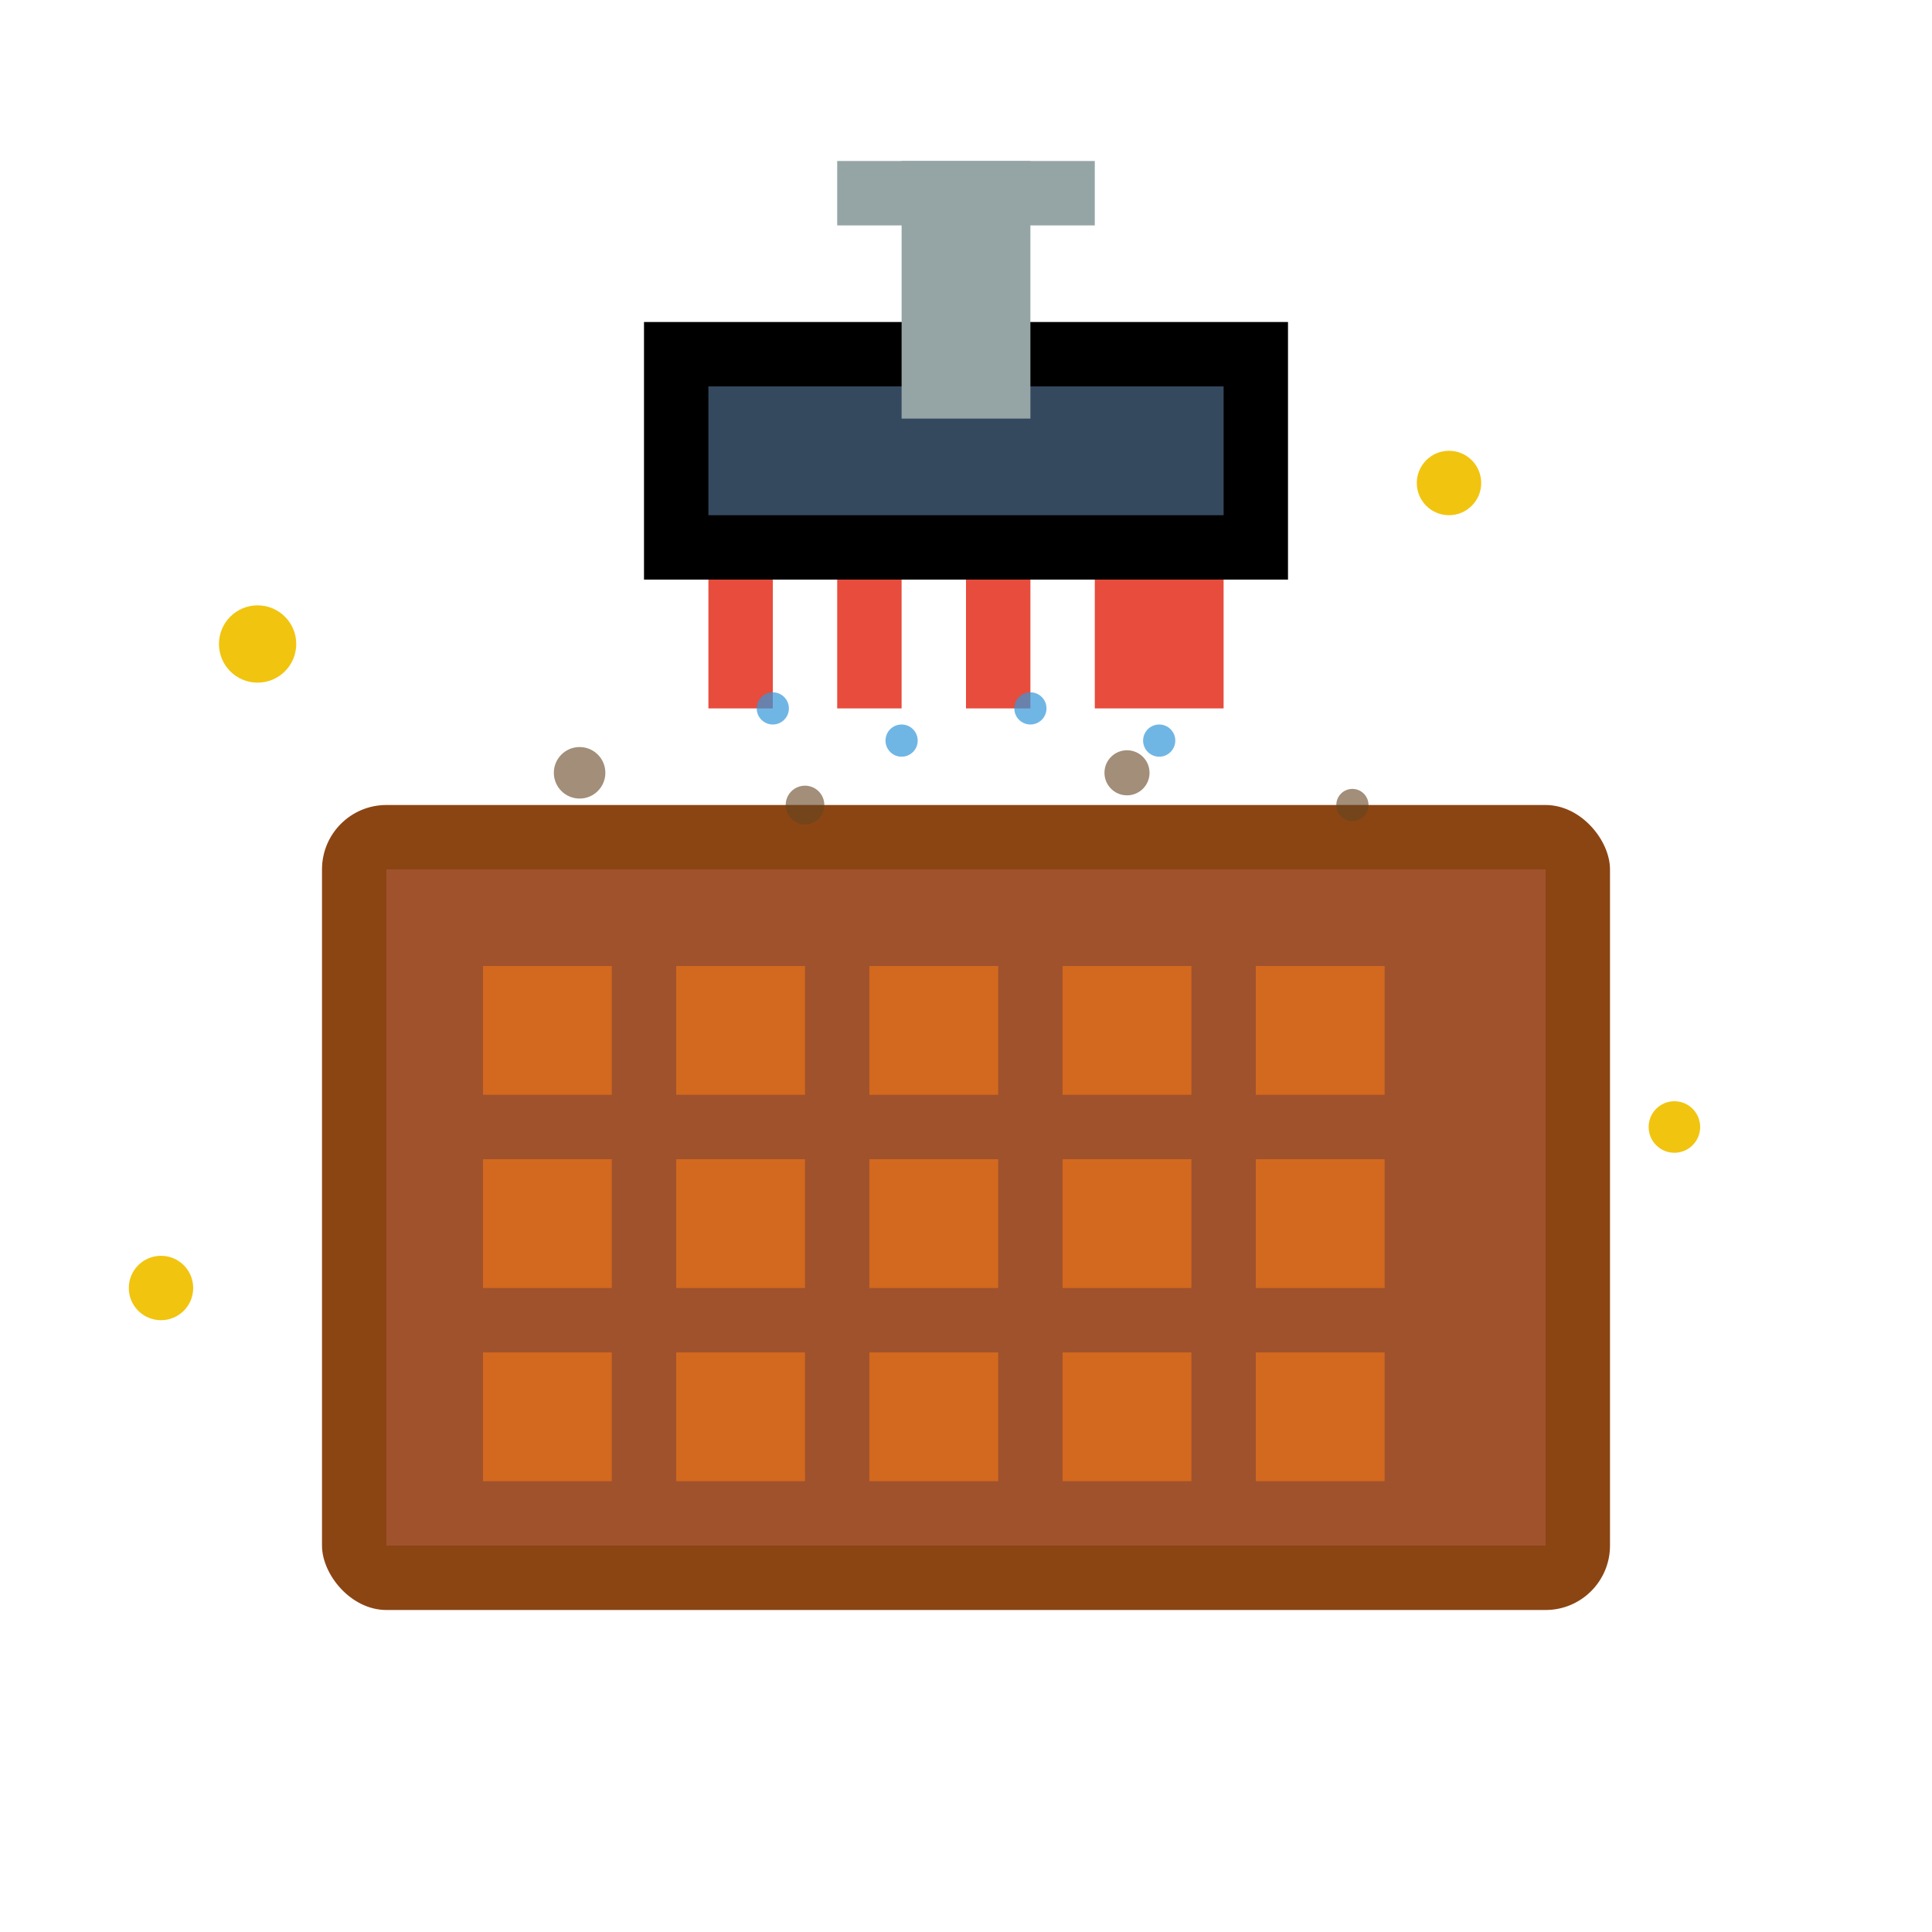 <svg width="60" height="60" viewBox="0 0 60 60" fill="none" xmlns="http://www.w3.org/2000/svg">
  <!-- Carpet -->
  <rect x="10" y="25" width="40" height="25" fill="#8b4513" rx="2"/>
  <rect x="12" y="27" width="36" height="21" fill="#a0522d"/>
  
  <!-- Carpet pattern -->
  <rect x="15" y="30" width="4" height="4" fill="#d2691e"/>
  <rect x="21" y="30" width="4" height="4" fill="#d2691e"/>
  <rect x="27" y="30" width="4" height="4" fill="#d2691e"/>
  <rect x="33" y="30" width="4" height="4" fill="#d2691e"/>
  <rect x="39" y="30" width="4" height="4" fill="#d2691e"/>
  
  <rect x="15" y="36" width="4" height="4" fill="#d2691e"/>
  <rect x="21" y="36" width="4" height="4" fill="#d2691e"/>
  <rect x="27" y="36" width="4" height="4" fill="#d2691e"/>
  <rect x="33" y="36" width="4" height="4" fill="#d2691e"/>
  <rect x="39" y="36" width="4" height="4" fill="#d2691e"/>
  
  <rect x="15" y="42" width="4" height="4" fill="#d2691e"/>
  <rect x="21" y="42" width="4" height="4" fill="#d2691e"/>
  <rect x="27" y="42" width="4" height="4" fill="#d2691e"/>
  <rect x="33" y="42" width="4" height="4" fill="#d2691e"/>
  <rect x="39" y="42" width="4" height="4" fill="#d2691e"/>
  
  <!-- Carpet cleaning machine -->
  <rect x="20" y="10" width="20" height="8" fill="#000"/>
  <rect x="22" y="12" width="16" height="4" fill="#34495e"/>
  
  <!-- Handle -->
  <rect x="28" y="5" width="4" height="8" fill="#95a5a6"/>
  <rect x="26" y="5" width="8" height="2" fill="#95a5a6"/>
  
  <!-- Brushes -->
  <rect x="22" y="18" width="2" height="4" fill="#e74c3c"/>
  <rect x="26" y="18" width="2" height="4" fill="#e74c3c"/>
  <rect x="30" y="18" width="2" height="4" fill="#e74c3c"/>
  <rect x="34" y="18" width="2" height="4" fill="#e74c3c"/>
  <rect x="36" y="18" width="2" height="4" fill="#e74c3c"/>
  
  <!-- Water/soap spraying -->
  <circle cx="24" cy="22" r="0.5" fill="#3498db" opacity="0.7"/>
  <circle cx="28" cy="23" r="0.5" fill="#3498db" opacity="0.7"/>
  <circle cx="32" cy="22" r="0.5" fill="#3498db" opacity="0.7"/>
  <circle cx="36" cy="23" r="0.5" fill="#3498db" opacity="0.7"/>
  
  <!-- Dirt being extracted -->
  <circle cx="18" cy="24" r="0.8" fill="#654321" opacity="0.6"/>
  <circle cx="25" cy="25" r="0.6" fill="#654321" opacity="0.6"/>
  <circle cx="35" cy="24" r="0.7" fill="#654321" opacity="0.6"/>
  <circle cx="42" cy="25" r="0.5" fill="#654321" opacity="0.6"/>
  
  <!-- Clean sparkles -->
  <circle cx="45" cy="15" r="1" fill="#f1c40f"/>
  <circle cx="8" cy="20" r="1.2" fill="#f1c40f"/>
  <circle cx="52" cy="35" r="0.8" fill="#f1c40f"/>
  <circle cx="5" cy="40" r="1" fill="#f1c40f"/>
</svg>
